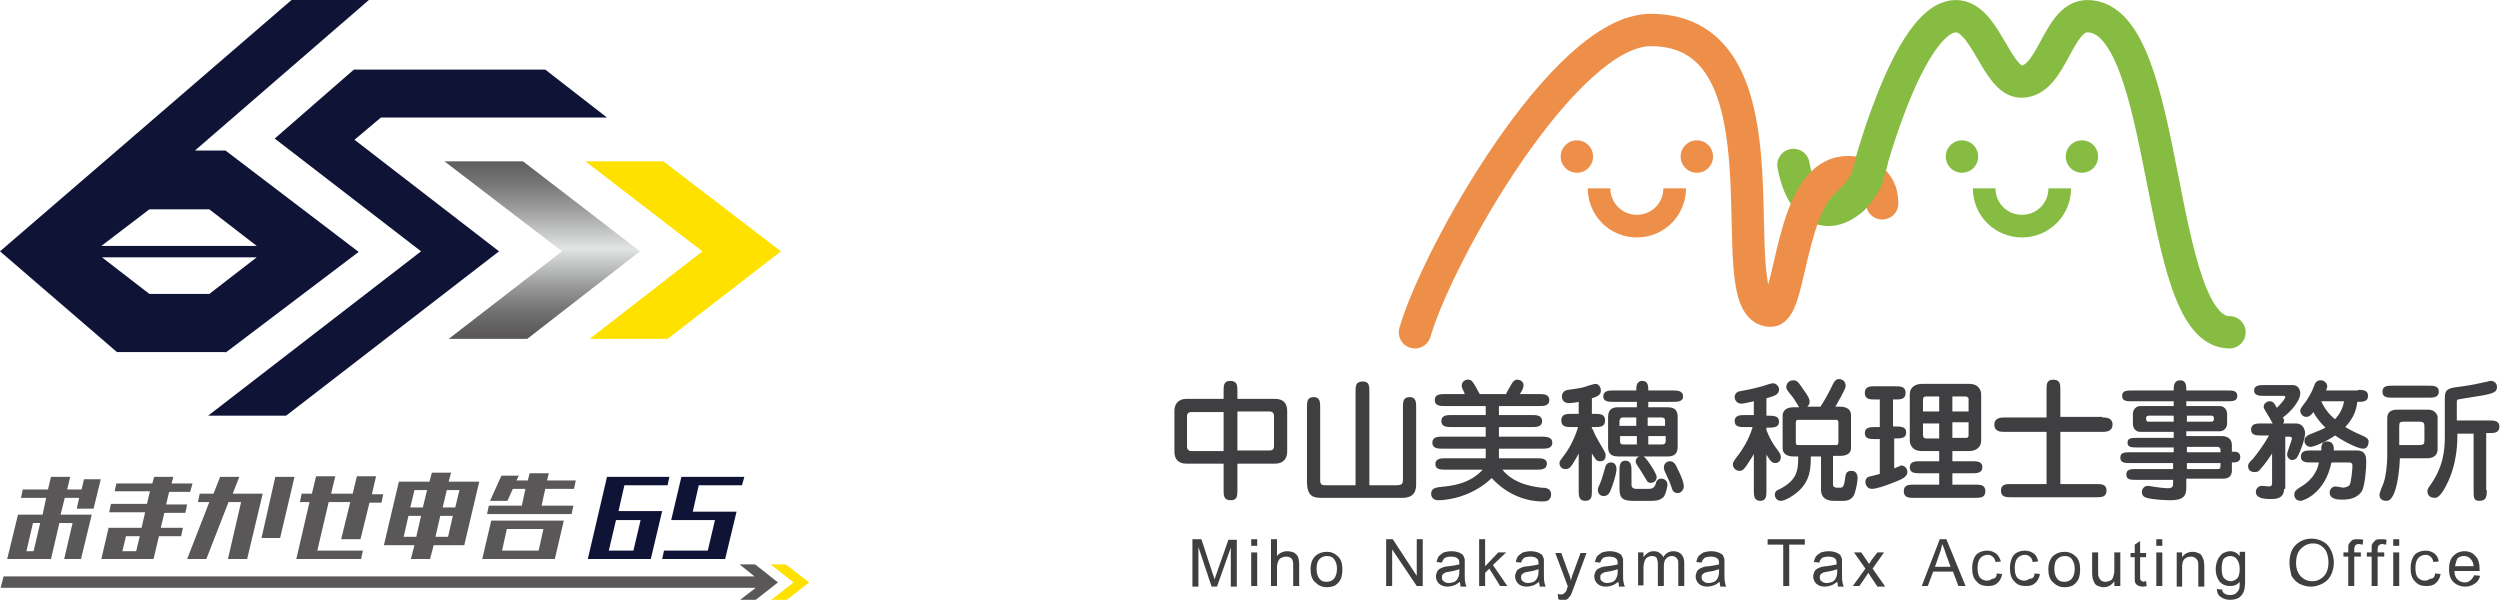 <?xml version="1.0" encoding="utf-8"?>
<!-- Generator: Adobe Illustrator 28.0.0, SVG Export Plug-In . SVG Version: 6.00 Build 0)  -->
<svg version="1.1" id="レイヤー_1" xmlns="http://www.w3.org/2000/svg" xmlns:xlink="http://www.w3.org/1999/xlink" x="0px"
	 y="0px" viewBox="0 0 416.8 100" style="enable-background:new 0 0 416.8 100;" xml:space="preserve">
<style type="text/css">
	.st0{fill:#3F3F41;}
	.st1{fill:none;stroke:#86BC42;stroke-width:5.391;stroke-linecap:round;}
	.st2{fill:none;stroke:#ED8F48;stroke-width:5.391;stroke-linecap:round;}
	.st3{fill:#ED8F48;}
	.st4{fill:none;stroke:#ED8F48;stroke-width:3.773;}
	.st5{fill:#86BC42;}
	.st6{fill:none;stroke:#86BC42;stroke-width:3.773;}
	.st7{fill:url(#SVGID_1_);}
	.st8{fill:#FFE100;}
	.st9{fill:#595757;}
	.st10{fill:#0F1437;}
</style>
<g>
	<path class="st0" d="M212.6,66.5c1.3,0,2,0.7,2,2v6.8c0,1.2-0.7,2-2,2h-6.3v4.4c0,0.9,0,1.7-1.1,1.7c-1.2,0-1.2-0.8-1.2-1.7v-4.4
		h-6.2c-1.3,0-2-0.7-2-2v-6.8c0-1.2,0.7-2,2-2h6.2v-1.3c0-0.9,0-1.7,1.1-1.7c1.2,0,1.2,0.8,1.2,1.7v1.3H212.6 M204,75.1v-6.4h-5.4
		c-0.4,0-0.7,0.2-0.7,0.7v5.1c0,0.4,0.3,0.7,0.7,0.7H204z M206.3,68.7v6.4h5.4c0.4,0,0.7-0.2,0.7-0.7v-5.1c0-0.4-0.3-0.7-0.7-0.7
		H206.3z"/>
	<path class="st0" d="M232.8,80.9c1,0,1.1-0.3,1.1-1v-12c0-0.8,0-1.7,1.1-1.7c1.1,0,1.1,0.9,1.1,1.7v12.7c0,0.8,0,2.4-2.3,2.4h-13.5
		c-1.3,0-2.4-0.2-2.4-2.7V67.9c0-0.8,0-1.7,1.1-1.7c1.1,0,1.1,0.9,1.1,1.7V80c0,0.9,0.3,0.9,1.1,0.9h4.8V65.3c0-0.9,0-1.7,1.2-1.7
		c1.1,0,1.1,0.8,1.1,1.7v15.6H232.8"/>
	<path class="st0" d="M250.4,78.2c2.1,2.8,6.1,3,6.5,3.1c0.8,0,1.7,0.1,1.7,1.1c0,1.2-1,1.2-1.4,1.2c-3.3,0-6.3-1.5-8.5-3.9
		c-3.2,3.1-7.3,3.7-8.9,3.7c-1.2,0-1.2-1-1.2-1.1c0-0.9,0.8-1,1.4-1.1c2.1-0.2,5-0.5,7.2-2.9h-6.2c-0.7,0-1.7,0-1.7-0.9
		c0-1,1-1,1.7-1h6.7v-1.6h-7.2c-0.7,0-1.7,0-1.7-1c0-1,1-1,1.7-1h7.2v-1.6h-5.7c-0.7,0-1.7,0-1.7-1c0-1,1-1,1.7-1h5.7v-1.5h-6.8
		c-0.7,0-1.7,0-1.7-1c0-1,1-1,1.7-1h3.3c0-0.1-0.1-0.2-0.1-0.3c-0.3-0.6-0.4-0.8-0.4-1.1c0-0.7,0.6-1,1-1c0.7,0,0.8,0.2,2,2.4h4.4
		c0-0.1,0.5-1,0.8-1.5c0.3-0.5,0.5-0.9,1.1-0.9c0.4,0,1,0.3,1,0.9c0,0.4-0.1,0.7-0.6,1.5h3.2c0.7,0,1.7,0,1.7,1c0,1-1,1-1.7,1h-6.7
		v1.5h5.5c0.7,0,1.7,0,1.7,1c0,1-1,1-1.7,1h-5.5v1.6h7.2c0.8,0,1.7,0.1,1.7,1c0,1-1,1-1.7,1h-7.2v1.6h6.3c0.7,0,1.7,0,1.7,0.9
		c0,1-1,1-1.7,1H250.4"/>
	<path class="st0" d="M265.5,71.5c0.6,1.5,1.3,2.5,1.8,3.4c0.4,0.7,0.4,0.9,0.4,1c0,1-0.7,1-1,1c-0.6,0-0.8-0.5-1.3-1.3v6.2
		c0,0.9,0,1.7-1.1,1.7c-1.1,0-1.1-0.9-1.1-1.7v-6.2c-0.5,1-1,1.7-1.1,1.9c-0.3,0.4-0.5,0.7-1.1,0.7c-0.7,0-1-0.5-1-1
		c0-0.3,0.1-0.4,0.7-1.2c0.3-0.4,1.6-2.1,2.4-4.8H262c-0.8,0-1.7,0-1.7-1.1c0-1.1,0.9-1.1,1.7-1.1h1.2v-2c-0.3,0.1-1.2,0.2-1.7,0.2
		c-0.7,0-1.1-0.5-1.1-1.1c0-0.5,0.3-1,1-1.1c1.4-0.2,2.2-0.3,2.8-0.5c0.3-0.1,1.5-0.5,1.8-0.5c0.7,0,0.9,0.8,0.9,1.1
		c0,0.7-0.5,1-1.5,1.3V69h0.5c0.8,0,1.7,0,1.7,1.1c0,1.1-0.9,1.1-1.7,1.1h-0.5V71.5 M269.5,78.2c0,0.9-0.7,2.9-1,3.6
		c-0.3,0.7-0.7,0.9-1.1,0.9c-0.7,0-1-0.5-1-1c0-0.3,0-0.3,0.4-1.2c0.3-0.7,0.6-1.8,0.8-2.5c0.2-1,1-0.9,1.1-0.9
		C268.8,77.1,269.5,77.2,269.5,78.2z M274,76.1c0.6,0.3,2.2,2.9,2.2,3.4c0,0.7-0.5,1-1,1c-0.2,0-0.5-0.1-0.6-0.3
		c-0.2-0.3-1.3-2.2-1.5-2.4c-0.2-0.3-0.4-0.6-0.4-0.9c0-0.2,0.1-0.6,0.6-0.8h-3.5c-1.2,0-1.7-0.5-1.7-1.6v-5c0-1.4,0.9-1.6,1.7-1.6
		h3.1v-0.9H269c-0.7,0-1.7,0-1.7-0.9c0-1,1-1,1.7-1h3.8v-0.3c0-0.2,0-1.3,1-1.3c1,0,1,0.9,1,1.6h4c0.8,0,1.8,0,1.8,1
		c0,0.9-1,0.9-1.8,0.9h-4v0.9h3.2c1.2,0,1.7,0.5,1.7,1.6v5c0,1.4-0.9,1.6-1.7,1.6H274z M272.8,71v-1.4h-2.2c-0.5,0-0.6,0.4-0.6,0.6
		V71H272.8z M270.1,72.7v0.9c0,0.2,0,0.5,0.6,0.5h2.2v-1.4H270.1z M272,80.8c0,0.4,0.2,0.7,0.8,0.7h2.1c0.7,0,0.9-0.3,1.1-0.7
		c0.1-0.5,0.3-1,1-1c0.4,0,1,0.3,1,1c0,0.2-0.2,1.4-0.6,2c-0.3,0.3-0.8,0.7-1.9,0.7h-3.2c-1.7,0-2.3-0.4-2.3-2v-3c0-0.8,0-1.7,1-1.7
		c1,0,1,1,1,1.7V80.8z M277.6,71v-0.8c0-0.2,0-0.6-0.6-0.6h-2.3V71H277.6z M274.8,72.7v1.4h2.3c0.5,0,0.6-0.3,0.6-0.5v-0.9H274.8z
		 M279.7,82.2c-0.7,0-0.9-0.5-1-0.9c-0.3-0.9-0.4-1.1-1.1-2.6c-0.1-0.2-0.2-0.5-0.2-0.8c0-0.6,0.5-1,1-1c0.7,0,1,0.6,1.3,1.3
		c0.1,0.2,1.2,2.3,1,3.1C280.6,81.8,280.2,82.2,279.7,82.2z"/>
	<path class="st0" d="M294.5,71.7c0.5,1.3,1,2.2,1.9,3.4c0.3,0.4,0.5,0.7,0.5,1.1c0,0.7-0.5,1-0.9,1c-0.6,0-0.8-0.3-1.5-1.4v6
		c0,0.8,0,1.7-1,1.7c-1.1,0-1.1-0.9-1.1-1.7v-6.1c-0.3,0.5-0.6,1-1.2,1.9c-0.5,0.7-0.7,0.9-1.2,0.9c-0.7,0-1.1-0.6-1.1-1.1
		c0-0.3,0.1-0.5,1.1-1.8c0.2-0.3,1.5-2,2.2-4.4h-1.3c-0.8,0-1.7,0-1.7-1c0-1,1-1,1.7-1h1.5v-2.3c-0.5,0.1-1.7,0.4-2.1,0.4
		c-0.7,0-1.1-0.6-1.1-1.1c0-0.2,0.1-0.9,1-1c1.8-0.3,2.8-0.6,3.6-0.8c0.3-0.1,1.5-0.5,1.8-0.5c0.5,0,1,0.5,1,1
		c0,0.9-0.7,1.1-2.1,1.5v2.9c1.2,0,2.1,0,2.1,1c0,1-0.9,1-2.1,1V71.7 M299.9,67.8c-0.2-0.3-0.9-1.5-1.1-1.7c-0.7-0.8-1-1.3-1-1.5
		c0-0.6,0.4-1.2,1.2-1.2c0.7,0,1,0.6,1.5,1.3c1,1.4,1.2,1.8,1.2,2.3c0,0.5-0.3,0.7-0.4,0.8h2.2c0.8-1.2,1.5-2.5,2.1-3.8
		c0.3-0.5,0.5-0.8,1-0.8c0.7,0,1.1,0.5,1.1,1.1c0,0.3,0,0.5-1.7,3.5h0.8c1.1,0,1.8,0.5,1.8,1.4v5.5c0,0.9-0.7,1.3-1.8,1.3h-1.2v4.7
		c0,0.5,0.3,0.6,0.6,0.6h0.7c0.4,0,0.6-0.5,0.7-1.4c0.1-0.9,0.2-1.4,1.1-1.4c0.8,0,1,0.7,1,1.2c0,0.4-0.2,1.7-0.5,2.6
		c-0.4,1.1-1.4,1.2-1.8,1.2h-1.7c-1.5,0-2.1-0.8-2.1-1.8v-5.6h-1.7c0,2-0.1,4.2-2.3,6c-0.7,0.6-2,1.4-2.7,1.4c-0.7,0-1-0.6-1-1
		c0-0.6,0.4-0.8,0.7-0.9c3-1.5,3.2-3.1,3.2-5.5h-0.8c-1.1,0-1.8-0.5-1.8-1.3v-5.5c0-0.9,0.7-1.4,1.8-1.4H299.9z M299.8,70
		c-0.2,0-0.4,0-0.4,0.5v3.2c0,0.5,0.2,0.5,0.4,0.5h6.3c0.2,0,0.4,0,0.4-0.5v-3.2c0-0.5-0.2-0.5-0.4-0.5H299.8z"/>
	<path class="st0" d="M315.8,71.1c1.1,0,2,0,2,1c0,1-0.9,1-2,1v5c0.2-0.1,0.4-0.2,0.7-0.3c0.2-0.1,0.4-0.2,0.5-0.2
		c0.3,0,1,0.3,1,1.1c0,0.8-0.9,1.2-2.2,1.7c-1.7,0.7-3.1,1.1-3.7,1.1c-1,0-1.1-1-1.1-1.1c0-0.6,0.3-0.8,0.5-0.9
		c0.3-0.1,1.7-0.4,1.9-0.5v-5.8h-0.8c-0.8,0-1.7,0-1.7-1c0-1,1-1,1.7-1h0.8v-4.6h-0.8c-0.8,0-1.7,0-1.7-1.1c0-1.1,0.9-1.1,1.7-1.1
		h3.4c0.8,0,1.7,0,1.7,1.1c0,1.1-0.9,1.1-1.7,1.1h-0.4V71.1 M329.3,80.8c0.8,0,1.7,0,1.7,1.1c0,1.1-0.9,1.1-1.7,1.1h-10.2
		c-0.8,0-1.7,0-1.7-1.1c0-1.1,0.9-1.1,1.7-1.1h4.2v-1.9h-3.2c-0.8,0-1.7,0-1.7-1c0-1,1-1,1.7-1h3.2v-1.7h-2.9c-1.9,0-2-1.5-2-1.7
		v-7.8c0-1.1,0.9-1.7,2-1.7h7.9c1.9,0,2,1.5,2,1.7v7.8c0,1.1-0.9,1.7-2,1.7h-2.8v1.7h3.3c0.8,0,1.7,0,1.7,1c0,1-1,1-1.7,1h-3.3v1.9
		H329.3z M323.3,68.6v-2.5h-2.2c-0.5,0-0.5,0.4-0.5,0.6v1.9H323.3z M320.6,70.5v2c0,0.5,0.3,0.6,0.5,0.6h2.2v-2.5H320.6z
		 M328.2,68.6v-2.1c0-0.3-0.4-0.4-0.5-0.4h-2.2v2.5H328.2z M325.5,70.5v2.5h2.3c0.4,0,0.4-0.3,0.4-0.5v-2.1H325.5z"/>
	<path class="st0" d="M350.5,69.6c0.6,0,1.7,0,1.7,1.2c0,1.2-1.2,1.2-1.7,1.2h-7v8.7h6c0.8,0,1.7,0,1.7,1.1c0,1.1-0.9,1.1-1.7,1.1
		h-14.2c-0.8,0-1.7,0-1.7-1.1c0-1.1,0.9-1.1,1.7-1.1h5.9v-8.7h-7c-0.6,0-1.7,0-1.7-1.2c0-1.2,1.2-1.2,1.7-1.2h7V65
		c0-0.9,0-1.7,1.1-1.7c1.2,0,1.2,0.8,1.2,1.7v4.5H350.5"/>
	<path class="st0" d="M362.4,75.5v-0.9h-6c-1,0-1.7,0-1.7-0.8c0-0.8,0.7-0.8,1.7-0.8h6V72h-5.6c-0.7,0-1.2-0.6-1.2-1.3V69
		c0-0.8,0.6-1.3,1.2-1.3h5.6v-0.8h-6.9c-0.9,0-1.7,0-1.7-0.9c0-0.9,0.8-0.9,1.7-0.9h6.9c0-0.7,0-1.7,1.1-1.7c1,0,1,1,1,1.7h6.8
		c0.9,0,1.7,0,1.7,0.9c0,0.9-0.8,0.9-1.7,0.9h-6.8v0.8h5.6c0.7,0,1.2,0.6,1.2,1.3v1.6c0,0.8-0.6,1.3-1.2,1.3h-5.6v0.8h5.9
		c1,0,1.7,0.5,1.7,1.5v1.1h0.2c0.4,0,1.2,0,1.2,0.9c0,0.9-0.8,0.9-1.4,0.9v1.3c0,1.4-1.1,1.4-1.5,1.4h-6.1v1.5
		c0,1.4-0.5,2.1-2.7,2.1c-0.7,0-2.9-0.1-3.9-0.4c-0.8-0.2-0.8-0.8-0.8-1c0-0.5,0.4-1,1-1c0.2,0,1.2,0.2,1.3,0.2
		c0.6,0.1,1.6,0.2,2,0.2c0.8,0,0.9-0.3,0.9-0.8V80h-6.1c-1,0-1.7,0-1.7-0.9c0-0.9,0.8-0.9,1.7-0.9h6.1v-1h-7.1c-0.9,0-1.7,0-1.7-0.9
		c0-0.9,0.8-0.9,1.7-0.9H362.4 M362.4,70.3v-1h-4.2c-0.3,0-0.4,0.2-0.4,0.4c0,0.3,0,0.6,0.4,0.6H362.4z M364.6,69.3v1h4.1
		c0.3,0,0.4-0.2,0.4-0.4c0-0.3,0-0.6-0.4-0.6H364.6z M370.2,75.5V75c0-0.2-0.1-0.5-0.6-0.5h-5v0.9H370.2z M364.6,77.2v1h5
		c0.4,0,0.6,0,0.6-0.5v-0.5H364.6z"/>
	<path class="st0" d="M380.8,81.5c0,1.7-1.5,1.7-2.2,1.7c-1.4,0-2.5-0.2-2.5-1.2c0-0.6,0.5-1,1-1c0.2,0,1,0.1,1.2,0.1
		c0.3,0,0.5-0.1,0.5-0.6v-4.9c-0.1,0.2-1.1,1.7-2.1,2.8c-0.3,0.3-0.5,0.3-0.9,0.3c-0.5,0-1-0.3-1-1c0-0.4,0.2-0.6,0.8-1.2
		c0.6-0.7,1.8-2.3,2.7-3.9H377c-0.8,0-1.7,0-1.7-1c0-1,1-1,1.7-1h1.9c-0.6-1.1-0.7-1.3-1.1-1.9c-0.3-0.5-0.4-0.7-0.4-0.9
		c0-0.5,0.5-0.9,1-0.9c0.5,0,0.7,0.2,1.2,1.1c1-1,1.4-1.6,1.4-1.8c0-0.2-0.2-0.2-0.4-0.2h-3.1c-0.7,0-1.7,0-1.7-0.9
		c0-0.9,1-0.9,1.7-0.9h4.7c1.3,0,1.3,1.3,1.3,1.4c0,1.2-1.6,3.1-2.9,4c0.1,0.2,0.2,0.3,0.2,0.5c0,0.3-0.1,0.4-0.2,0.5h2.2
		c0.5,0,1,0.2,1.3,0.8c0.1,0.2,0.2,0.5,0.2,0.8c0,1-0.8,3.2-1.3,4c-0.2,0.4-0.7,0.5-0.8,0.5c-0.6,0-0.9-0.6-0.9-0.9
		c0-0.5,0.8-2.3,0.8-2.7c0-0.3-0.3-0.3-0.6-0.3h-0.5V81.5 M385.3,77.1c-0.8,0-1.7,0-1.7-1c0-1,1-1,1.7-1h1.7c0-0.7,0-1.5,1-1.5
		c1.1,0,1.1,1,1.1,1.5h3.8c1.6,0,1.6,1.2,1.6,1.9c0,1.1-0.2,4.1-0.8,5c-0.8,1.1-2.1,1.3-3.2,1.3c-0.6,0-2.1,0-2.1-1.2
		c0-0.6,0.5-1,1-1c0.2,0,1.1,0.2,1.2,0.2c0.3,0,0.8-0.1,1.1-0.4c0.3-0.4,0.5-2.8,0.5-3.2c0-0.6-0.3-0.6-0.8-0.6h-2.7
		c-1.1,5.3-4.8,6.4-5.1,6.4c-0.7,0-1.1-0.4-1.1-1.1c0-0.6,0.7-1,1.2-1.3c2.3-1.4,2.8-3.3,2.9-4H385.3z M393.1,65c0.8,0,1.7,0,1.7,1
		c0,1-0.9,1-1.8,1c-0.1,1-0.4,2.5-2,4.2c1.2,0.7,2.3,1.2,2.8,1.4c0.5,0.2,1.1,0.5,1.1,1c0,0.5-0.2,1.2-0.9,1.2
		c-1.1,0-3.7-1.5-4.7-2.2c-1.4,1-3.5,1.9-4.1,1.9c-0.5,0-1-0.4-1-1c0-0.6,0.4-0.8,0.7-1c2-0.8,2.2-0.9,2.8-1.2
		c-0.5-0.5-1.4-1.4-2-2.6c-0.4,0.5-0.7,0.8-1.2,0.8c-0.7,0-1-0.7-1-1c0-0.3,0.1-0.5,0.9-1.5c0.5-0.7,1.2-2,1.3-2.4
		c0.3-0.8,0.5-1.2,1.2-1.2c0.6,0,1.1,0.5,1.1,1c0,0.2-0.1,0.5-0.2,0.7H393.1z M387,66.9c0.7,1.6,1.8,2.6,2.3,3
		c0.8-0.9,1.3-1.8,1.5-3H387z"/>
	<path class="st0" d="M398,69.7c0-1.4,1.3-1.4,1.7-1.4h5.2c0.9,0,1.5,0.7,1.5,1.3v5.3c0,1.2-1,1.5-1.7,1.5h-4.6
		c0,1.1-0.4,7.1-2.2,7.1c-0.2,0-1.2,0-1.2-1c0-0.3,0.6-1.8,0.7-2c0.4-1.2,0.6-3.1,0.6-4.4V69.7 M404.9,64.3c0.8,0,1.7,0,1.7,1
		c0,1-1,1-1.7,1h-6c-0.8,0-1.7,0-1.7-1c0-1,0.9-1,1.7-1H404.9z M400.1,74.2h3.1c1,0,1-0.2,1-0.9v-2.2c0-0.6-0.1-0.8-1-0.8h-2.5
		c-0.5,0-0.7,0.1-0.7,0.7V74.2z M414.6,81.7c0,0.9,0,1.8-1.2,1.8c-1,0-1-0.5-1-1.8v-9.4h-2.7c0,1.3,0,5-1.8,8.5
		c-1.1,2.2-1.7,2.2-2,2.2c-1.2,0-1.2-1-1.2-1.1c0-0.3,0.1-0.5,0.4-0.9c2.3-3.2,2.5-6,2.5-8.3v-6.3c0-1.7,0.7-1.7,3-2
		c1.5-0.2,2.8-0.5,4.2-0.8c0.3-0.1,0.4-0.1,0.5-0.1c0.5,0,1,0.4,1,1c0,1-0.7,1.2-4.7,1.8c-0.2,0-1.7,0.3-1.8,0.3
		c-0.2,0.1-0.2,0.2-0.2,0.4v3.1h5.4c0.7,0,1.7,0,1.7,1c0,1.1-0.9,1.1-1.7,1.1h-0.5V81.7z"/>
	<path class="st0" d="M198.8,97.7v-7.8h1.5l1.8,5.5c0.2,0.5,0.3,0.9,0.4,1.2c0.1-0.3,0.2-0.7,0.4-1.2l1.9-5.4h1.4v7.8h-1v-6.5
		l-2.3,6.5H202l-2.2-6.6v6.6H198.8"/>
	<path class="st0" d="M209.6,91h-1v-1.1h1V91z M209.6,97.7h-1v-5.6h1V97.7z"/>
	<path class="st0" d="M211.9,97.7v-7.8h1v2.8c0.4-0.5,1-0.8,1.7-0.8c0.4,0,0.8,0.1,1.1,0.2c0.3,0.2,0.5,0.4,0.7,0.7
		c0.1,0.3,0.2,0.7,0.2,1.3v3.6h-1v-3.6c0-0.5-0.1-0.8-0.3-1c-0.2-0.2-0.5-0.3-0.9-0.3c-0.3,0-0.5,0.1-0.8,0.2
		c-0.2,0.1-0.4,0.3-0.5,0.6c-0.1,0.2-0.2,0.6-0.2,1v3.1H211.9"/>
	<path class="st0" d="M218.5,94.9c0-1,0.3-1.8,0.9-2.3c0.5-0.4,1.1-0.6,1.8-0.6c0.8,0,1.4,0.3,1.9,0.8c0.5,0.5,0.7,1.2,0.7,2.1
		c0,0.7-0.1,1.3-0.3,1.7c-0.2,0.4-0.5,0.7-0.9,1c-0.4,0.2-0.9,0.3-1.4,0.3c-0.8,0-1.4-0.3-1.9-0.8C218.7,96.6,218.5,95.8,218.5,94.9
		 M219.5,94.9c0,0.7,0.2,1.3,0.5,1.6c0.3,0.4,0.7,0.5,1.2,0.5c0.5,0,0.9-0.2,1.2-0.5c0.3-0.4,0.5-0.9,0.5-1.7c0-0.7-0.2-1.2-0.5-1.6
		c-0.3-0.4-0.7-0.5-1.2-0.5c-0.5,0-0.9,0.2-1.2,0.5C219.6,93.6,219.5,94.2,219.5,94.9z"/>
	<polyline class="st0" points="231.1,97.7 231.1,89.9 232.2,89.9 236.2,96 236.2,89.9 237.2,89.9 237.2,97.7 236.2,97.7 232.1,91.6 
		232.1,97.7 231.1,97.7 	"/>
	<path class="st0" d="M243.4,97c-0.4,0.3-0.7,0.5-1,0.6c-0.3,0.1-0.7,0.2-1.1,0.2c-0.6,0-1.1-0.2-1.4-0.5c-0.3-0.3-0.5-0.7-0.5-1.2
		c0-0.3,0.1-0.5,0.2-0.8c0.1-0.2,0.3-0.4,0.5-0.5c0.2-0.1,0.4-0.2,0.7-0.3c0.2,0,0.5-0.1,0.8-0.1c0.8-0.1,1.3-0.2,1.7-0.3
		c0-0.1,0-0.2,0-0.2c0-0.4-0.1-0.7-0.3-0.8c-0.2-0.2-0.6-0.3-1.1-0.3c-0.4,0-0.8,0.1-1,0.2c-0.2,0.2-0.4,0.4-0.5,0.8l-0.9-0.1
		c0.1-0.4,0.2-0.7,0.4-1c0.2-0.2,0.5-0.4,0.8-0.6c0.4-0.1,0.8-0.2,1.3-0.2c0.5,0,0.9,0.1,1.2,0.2c0.3,0.1,0.5,0.3,0.7,0.4
		c0.1,0.2,0.2,0.4,0.3,0.7c0,0.2,0,0.5,0,0.9v1.3c0,0.9,0,1.5,0.1,1.7c0,0.2,0.1,0.5,0.2,0.7h-1C243.5,97.5,243.4,97.3,243.4,97
		 M243.3,94.9c-0.3,0.1-0.9,0.3-1.6,0.4c-0.4,0.1-0.7,0.1-0.8,0.2c-0.2,0.1-0.3,0.2-0.4,0.3c-0.1,0.1-0.1,0.3-0.1,0.5
		c0,0.3,0.1,0.5,0.3,0.6c0.2,0.2,0.5,0.3,0.8,0.3c0.4,0,0.7-0.1,1-0.2c0.3-0.2,0.5-0.4,0.6-0.7c0.1-0.2,0.2-0.5,0.2-1V94.9z"/>
	<polyline class="st0" points="246.6,97.7 246.6,89.9 247.6,89.9 247.6,94.4 249.8,92.1 251.1,92.1 248.9,94.2 251.3,97.7 
		250.1,97.7 248.3,94.8 247.6,95.5 247.6,97.7 246.6,97.7 	"/>
	<path class="st0" d="M256.6,97c-0.4,0.3-0.7,0.5-1,0.6c-0.3,0.1-0.7,0.2-1.1,0.2c-0.6,0-1.1-0.2-1.4-0.5c-0.3-0.3-0.5-0.7-0.5-1.2
		c0-0.3,0.1-0.5,0.2-0.8c0.1-0.2,0.3-0.4,0.5-0.5c0.2-0.1,0.4-0.2,0.7-0.3c0.2,0,0.5-0.1,0.8-0.1c0.8-0.1,1.3-0.2,1.7-0.3
		c0-0.1,0-0.2,0-0.2c0-0.4-0.1-0.7-0.3-0.8c-0.2-0.2-0.6-0.3-1.1-0.3c-0.4,0-0.8,0.1-1,0.2c-0.2,0.2-0.4,0.4-0.5,0.8l-0.9-0.1
		c0.1-0.4,0.2-0.7,0.4-1c0.2-0.2,0.5-0.4,0.8-0.6c0.4-0.1,0.8-0.2,1.3-0.2c0.5,0,0.9,0.1,1.2,0.2c0.3,0.1,0.5,0.3,0.7,0.4
		c0.1,0.2,0.2,0.4,0.3,0.7c0,0.2,0,0.5,0,0.9v1.3c0,0.9,0,1.5,0.1,1.7c0,0.2,0.1,0.5,0.2,0.7h-1C256.7,97.5,256.6,97.3,256.6,97
		 M256.5,94.9c-0.3,0.1-0.9,0.3-1.6,0.4c-0.4,0.1-0.7,0.1-0.8,0.2c-0.2,0.1-0.3,0.2-0.4,0.3c-0.1,0.1-0.1,0.3-0.1,0.5
		c0,0.3,0.1,0.5,0.3,0.6c0.2,0.2,0.5,0.3,0.8,0.3c0.4,0,0.7-0.1,1-0.2c0.3-0.2,0.5-0.4,0.6-0.7c0.1-0.2,0.2-0.5,0.2-1V94.9z"/>
	<path class="st0" d="M259.8,99.9l-0.1-0.9c0.2,0.1,0.4,0.1,0.5,0.1c0.2,0,0.4,0,0.5-0.1c0.1-0.1,0.2-0.2,0.3-0.3
		c0.1-0.1,0.2-0.3,0.3-0.7c0-0.1,0-0.1,0.1-0.2l-2.1-5.6h1l1.2,3.3c0.2,0.4,0.3,0.8,0.4,1.3c0.1-0.4,0.2-0.9,0.4-1.3l1.2-3.3h1
		l-2.1,5.7c-0.2,0.6-0.4,1-0.5,1.3c-0.2,0.3-0.4,0.5-0.6,0.7c-0.2,0.1-0.5,0.2-0.8,0.2C260.2,100,260,100,259.8,99.9"/>
	<path class="st0" d="M269.8,97c-0.4,0.3-0.7,0.5-1,0.6c-0.3,0.1-0.7,0.2-1.1,0.2c-0.6,0-1.1-0.2-1.4-0.5c-0.3-0.3-0.5-0.7-0.5-1.2
		c0-0.3,0.1-0.5,0.2-0.8c0.1-0.2,0.3-0.4,0.5-0.5c0.2-0.1,0.4-0.2,0.7-0.3c0.2,0,0.5-0.1,0.8-0.1c0.8-0.1,1.3-0.2,1.7-0.3
		c0-0.1,0-0.2,0-0.2c0-0.4-0.1-0.7-0.3-0.8c-0.2-0.2-0.6-0.3-1.1-0.3c-0.4,0-0.8,0.1-1,0.2c-0.2,0.2-0.4,0.4-0.5,0.8l-0.9-0.1
		c0.1-0.4,0.2-0.7,0.4-1c0.2-0.2,0.5-0.4,0.8-0.6c0.4-0.1,0.8-0.2,1.3-0.2c0.5,0,0.9,0.1,1.2,0.2c0.3,0.1,0.5,0.3,0.7,0.4
		c0.1,0.2,0.2,0.4,0.3,0.7c0,0.2,0,0.5,0,0.9v1.3c0,0.9,0,1.5,0.1,1.7c0,0.2,0.1,0.5,0.2,0.7h-1C269.9,97.5,269.9,97.3,269.8,97
		 M269.7,94.9c-0.3,0.1-0.9,0.3-1.6,0.4c-0.4,0.1-0.7,0.1-0.8,0.2c-0.2,0.1-0.3,0.2-0.4,0.3c-0.1,0.1-0.1,0.3-0.1,0.5
		c0,0.3,0.1,0.5,0.3,0.6c0.2,0.2,0.5,0.3,0.8,0.3c0.4,0,0.7-0.1,1-0.2c0.3-0.2,0.5-0.4,0.6-0.7c0.1-0.2,0.2-0.5,0.2-1V94.9z"/>
	<path class="st0" d="M273.1,97.7v-5.6h0.9v0.8c0.2-0.3,0.4-0.5,0.7-0.7c0.3-0.2,0.6-0.3,1-0.3c0.4,0,0.8,0.1,1,0.3
		c0.3,0.2,0.5,0.4,0.6,0.7c0.4-0.7,1-1,1.7-1c0.6,0,1,0.2,1.3,0.5c0.3,0.3,0.5,0.8,0.5,1.4v3.9h-1v-3.6c0-0.4,0-0.7-0.1-0.8
		c-0.1-0.2-0.2-0.3-0.3-0.4c-0.2-0.1-0.4-0.2-0.6-0.2c-0.4,0-0.7,0.1-1,0.4c-0.3,0.3-0.4,0.7-0.4,1.3v3.3h-1V94c0-0.4-0.1-0.7-0.2-1
		c-0.2-0.2-0.4-0.3-0.8-0.3c-0.3,0-0.5,0.1-0.7,0.2c-0.2,0.1-0.4,0.3-0.5,0.6c-0.1,0.3-0.2,0.7-0.2,1.2v2.9H273.1"/>
	<path class="st0" d="M286.7,97c-0.4,0.3-0.7,0.5-1,0.6c-0.3,0.1-0.7,0.2-1.1,0.2c-0.6,0-1.1-0.2-1.4-0.5c-0.3-0.3-0.5-0.7-0.5-1.2
		c0-0.3,0.1-0.5,0.2-0.8c0.1-0.2,0.3-0.4,0.5-0.5c0.2-0.1,0.4-0.2,0.7-0.3c0.2,0,0.5-0.1,0.8-0.1c0.8-0.1,1.3-0.2,1.7-0.3
		c0-0.1,0-0.2,0-0.2c0-0.4-0.1-0.7-0.3-0.8c-0.2-0.2-0.6-0.3-1.1-0.3c-0.4,0-0.8,0.1-1,0.2c-0.2,0.2-0.4,0.4-0.5,0.8l-0.9-0.1
		c0.1-0.4,0.2-0.7,0.4-1c0.2-0.2,0.5-0.4,0.8-0.6c0.4-0.1,0.8-0.2,1.3-0.2c0.5,0,0.9,0.1,1.2,0.2c0.3,0.1,0.5,0.3,0.7,0.4
		c0.1,0.2,0.2,0.4,0.3,0.7c0,0.2,0,0.5,0,0.9v1.3c0,0.9,0,1.5,0.1,1.7c0,0.2,0.1,0.5,0.2,0.7h-1C286.8,97.5,286.7,97.3,286.7,97
		 M286.6,94.9c-0.3,0.1-0.9,0.3-1.6,0.4c-0.4,0.1-0.7,0.1-0.8,0.2c-0.2,0.1-0.3,0.2-0.4,0.3c-0.1,0.1-0.1,0.3-0.1,0.5
		c0,0.3,0.1,0.5,0.3,0.6c0.2,0.2,0.5,0.3,0.8,0.3c0.4,0,0.7-0.1,1-0.2c0.3-0.2,0.5-0.4,0.6-0.7c0.1-0.2,0.2-0.5,0.2-1V94.9z"/>
	<polyline class="st0" points="297.3,97.7 297.3,90.8 294.7,90.8 294.7,89.9 300.9,89.9 300.9,90.8 298.3,90.8 298.3,97.7 
		297.3,97.7 	"/>
	<path class="st0" d="M306.3,97c-0.4,0.3-0.7,0.5-1,0.6c-0.3,0.1-0.7,0.2-1.1,0.2c-0.6,0-1.1-0.2-1.4-0.5c-0.3-0.3-0.5-0.7-0.5-1.2
		c0-0.3,0.1-0.5,0.2-0.8c0.1-0.2,0.3-0.4,0.5-0.5c0.2-0.1,0.4-0.2,0.7-0.3c0.2,0,0.5-0.1,0.8-0.1c0.8-0.1,1.3-0.2,1.7-0.3
		c0-0.1,0-0.2,0-0.2c0-0.4-0.1-0.7-0.3-0.8c-0.2-0.2-0.6-0.3-1.1-0.3c-0.4,0-0.8,0.1-1,0.2c-0.2,0.2-0.4,0.4-0.5,0.8l-0.9-0.1
		c0.1-0.4,0.2-0.7,0.4-1c0.2-0.2,0.5-0.4,0.8-0.6c0.4-0.1,0.8-0.2,1.3-0.2c0.5,0,0.9,0.1,1.2,0.2c0.3,0.1,0.5,0.3,0.7,0.4
		c0.1,0.2,0.2,0.4,0.3,0.7c0,0.2,0,0.5,0,0.9v1.3c0,0.9,0,1.5,0.1,1.7c0,0.2,0.1,0.5,0.2,0.7h-1C306.4,97.5,306.4,97.3,306.3,97
		 M306.3,94.9c-0.3,0.1-0.9,0.3-1.6,0.4c-0.4,0.1-0.7,0.1-0.8,0.2c-0.2,0.1-0.3,0.2-0.4,0.3c-0.1,0.1-0.1,0.3-0.1,0.5
		c0,0.3,0.1,0.5,0.3,0.6c0.2,0.2,0.5,0.3,0.8,0.3c0.4,0,0.7-0.1,1-0.2c0.3-0.2,0.5-0.4,0.6-0.7c0.1-0.2,0.2-0.5,0.2-1V94.9z"/>
	<path class="st0" d="M308.9,97.7l2.1-2.9l-1.9-2.7h1.2l0.9,1.3c0.2,0.3,0.3,0.5,0.4,0.6c0.2-0.2,0.3-0.4,0.4-0.6l1-1.3h1.1
		l-1.9,2.7l2.1,3H313l-1.2-1.8l-0.3-0.5l-1.5,2.2H308.9"/>
	<path class="st0" d="M320.4,97.7l3-7.8h1.1l3.2,7.8h-1.2l-0.9-2.4h-3.3l-0.9,2.4H320.4 M322.6,94.5h2.6l-0.8-2.2
		c-0.2-0.7-0.4-1.2-0.6-1.6c-0.1,0.5-0.2,1-0.4,1.5L322.6,94.5z"/>
	<path class="st0" d="M332.9,95.6l0.9,0.1c-0.1,0.6-0.4,1.2-0.8,1.5c-0.4,0.4-0.9,0.5-1.6,0.5c-0.8,0-1.4-0.2-1.9-0.8
		c-0.5-0.5-0.7-1.2-0.7-2.2c0-0.6,0.1-1.1,0.3-1.6c0.2-0.5,0.5-0.8,0.9-1c0.4-0.2,0.9-0.3,1.3-0.3c0.6,0,1.1,0.2,1.5,0.5
		c0.4,0.3,0.6,0.8,0.8,1.3l-0.9,0.1c-0.1-0.4-0.2-0.7-0.5-0.9c-0.2-0.2-0.5-0.3-0.8-0.3c-0.5,0-0.9,0.2-1.2,0.5
		c-0.3,0.3-0.5,0.9-0.5,1.6c0,0.8,0.1,1.3,0.4,1.7c0.3,0.3,0.7,0.5,1.1,0.5c0.4,0,0.7-0.1,0.9-0.3C332.7,96.5,332.9,96.1,332.9,95.6
		"/>
	<path class="st0" d="M339.2,95.6l0.9,0.1c-0.1,0.6-0.4,1.2-0.8,1.5c-0.4,0.4-0.9,0.5-1.6,0.5c-0.8,0-1.4-0.2-1.9-0.8
		c-0.5-0.5-0.7-1.2-0.7-2.2c0-0.6,0.1-1.1,0.3-1.6c0.2-0.5,0.5-0.8,0.9-1c0.4-0.2,0.9-0.3,1.3-0.3c0.6,0,1.1,0.2,1.5,0.5
		c0.4,0.3,0.6,0.8,0.7,1.3l-0.9,0.1c-0.1-0.4-0.2-0.7-0.5-0.9c-0.2-0.2-0.5-0.3-0.8-0.3c-0.5,0-0.9,0.2-1.2,0.5
		c-0.3,0.3-0.5,0.9-0.5,1.6c0,0.8,0.1,1.3,0.4,1.7c0.3,0.3,0.7,0.5,1.1,0.5c0.4,0,0.7-0.1,0.9-0.3C339,96.5,339.2,96.1,339.2,95.6"
		/>
	<path class="st0" d="M341.5,94.9c0-1,0.3-1.8,0.9-2.3c0.5-0.4,1.1-0.6,1.8-0.6c0.8,0,1.4,0.3,1.9,0.8c0.5,0.5,0.7,1.2,0.7,2.1
		c0,0.7-0.1,1.3-0.3,1.7c-0.2,0.4-0.5,0.7-0.9,1c-0.4,0.2-0.9,0.3-1.4,0.3c-0.8,0-1.4-0.3-1.9-0.8C341.7,96.6,341.5,95.8,341.5,94.9
		 M342.5,94.9c0,0.7,0.2,1.3,0.5,1.6c0.3,0.4,0.7,0.5,1.2,0.5c0.5,0,0.9-0.2,1.2-0.5c0.3-0.4,0.5-0.9,0.5-1.7c0-0.7-0.2-1.2-0.5-1.6
		c-0.3-0.4-0.7-0.5-1.2-0.5c-0.5,0-0.9,0.2-1.2,0.5C342.6,93.6,342.5,94.2,342.5,94.9z"/>
	<path class="st0" d="M352.5,97.7v-0.8c-0.4,0.6-1,1-1.8,1c-0.3,0-0.6-0.1-0.9-0.2c-0.3-0.1-0.5-0.3-0.6-0.5
		c-0.1-0.2-0.2-0.4-0.3-0.7c0-0.2-0.1-0.5-0.1-0.9v-3.5h1v3.1c0,0.5,0,0.8,0.1,1c0.1,0.2,0.2,0.4,0.4,0.6c0.2,0.1,0.4,0.2,0.7,0.2
		c0.3,0,0.6-0.1,0.8-0.2c0.3-0.1,0.4-0.3,0.5-0.6c0.1-0.3,0.2-0.6,0.2-1.1v-3h1v5.6H352.5"/>
	<path class="st0" d="M357.8,96.9l0.1,0.8c-0.3,0.1-0.5,0.1-0.7,0.1c-0.3,0-0.6-0.1-0.8-0.2c-0.2-0.1-0.3-0.3-0.4-0.4
		c-0.1-0.2-0.1-0.6-0.1-1.1v-3.2h-0.7v-0.7h0.7v-1.4l0.9-0.6v2h1v0.7h-1v3.3c0,0.3,0,0.4,0.1,0.5c0,0.1,0.1,0.1,0.2,0.2
		c0.1,0,0.2,0.1,0.3,0.1C357.5,96.9,357.6,96.9,357.8,96.9"/>
	<path class="st0" d="M360.5,91h-1v-1.1h1V91z M360.5,97.7h-1v-5.6h1V97.7z"/>
	<path class="st0" d="M362.9,97.7v-5.6h0.9v0.8c0.4-0.6,1-0.9,1.8-0.9c0.3,0,0.7,0.1,0.9,0.2c0.3,0.1,0.5,0.3,0.6,0.5
		c0.1,0.2,0.2,0.4,0.3,0.7c0,0.2,0.1,0.5,0.1,0.9v3.5h-1v-3.4c0-0.4,0-0.7-0.1-0.9c-0.1-0.2-0.2-0.3-0.4-0.5
		c-0.2-0.1-0.4-0.2-0.7-0.2c-0.4,0-0.8,0.1-1.1,0.4c-0.3,0.3-0.4,0.7-0.4,1.5v3.1H362.9"/>
	<path class="st0" d="M369.6,98.2l0.9,0.1c0,0.3,0.1,0.5,0.3,0.6c0.2,0.2,0.6,0.3,1,0.3c0.4,0,0.8-0.1,1-0.3
		c0.2-0.2,0.4-0.4,0.5-0.7c0.1-0.2,0.1-0.6,0.1-1.2c-0.4,0.5-0.9,0.7-1.6,0.7c-0.8,0-1.4-0.3-1.8-0.8c-0.4-0.6-0.6-1.2-0.6-2
		c0-0.5,0.1-1,0.3-1.5c0.2-0.5,0.5-0.8,0.8-1.1c0.4-0.2,0.8-0.4,1.3-0.4c0.7,0,1.2,0.3,1.6,0.8v-0.7h0.9v4.9c0,0.9-0.1,1.5-0.3,1.9
		c-0.2,0.4-0.5,0.7-0.8,0.9c-0.4,0.2-0.9,0.3-1.4,0.3c-0.7,0-1.2-0.2-1.6-0.5C369.8,99.2,369.6,98.8,369.6,98.2 M370.4,94.8
		c0,0.7,0.1,1.3,0.4,1.6c0.3,0.3,0.7,0.5,1.1,0.5c0.4,0,0.8-0.2,1.1-0.5c0.3-0.3,0.4-0.9,0.4-1.6c0-0.7-0.2-1.2-0.5-1.6
		c-0.3-0.4-0.7-0.5-1.1-0.5c-0.4,0-0.8,0.2-1.1,0.5C370.5,93.6,370.4,94.1,370.4,94.8z"/>
	<path class="st0" d="M381.7,93.9c0-1.3,0.3-2.3,1-3c0.7-0.7,1.6-1.1,2.7-1.1c0.7,0,1.4,0.2,1.9,0.5c0.6,0.3,1,0.8,1.3,1.4
		c0.3,0.6,0.5,1.3,0.5,2.1c0,0.8-0.2,1.5-0.5,2.1c-0.3,0.6-0.8,1.1-1.4,1.4c-0.6,0.3-1.2,0.5-1.9,0.5c-0.7,0-1.4-0.2-2-0.5
		c-0.6-0.4-1-0.8-1.3-1.4C381.9,95.3,381.7,94.6,381.7,93.9 M382.8,93.9c0,0.9,0.3,1.7,0.8,2.2c0.5,0.5,1.1,0.8,1.9,0.8
		c0.8,0,1.4-0.3,1.9-0.8c0.5-0.5,0.8-1.3,0.8-2.3c0-0.6-0.1-1.2-0.3-1.7c-0.2-0.5-0.5-0.8-0.9-1.1c-0.4-0.3-0.9-0.4-1.4-0.4
		c-0.7,0-1.4,0.3-1.9,0.8C383.1,91.9,382.8,92.8,382.8,93.9z"/>
	<path class="st0" d="M391.5,97.7v-4.9h-0.8v-0.7h0.8v-0.6c0-0.4,0-0.7,0.1-0.8c0.1-0.2,0.3-0.4,0.5-0.6c0.2-0.2,0.6-0.2,1-0.2
		c0.3,0,0.6,0,0.9,0.1l-0.1,0.8c-0.2,0-0.4-0.1-0.6-0.1c-0.3,0-0.5,0.1-0.6,0.2c-0.1,0.1-0.2,0.4-0.2,0.7v0.5h1.1v0.7h-1.1v4.9
		H391.5"/>
	<path class="st0" d="M395.4,97.7v-4.9h-0.8v-0.7h0.8v-0.6c0-0.4,0-0.7,0.1-0.8c0.1-0.2,0.3-0.4,0.5-0.6c0.2-0.2,0.6-0.2,1-0.2
		c0.3,0,0.6,0,0.9,0.1l-0.1,0.8c-0.2,0-0.4-0.1-0.6-0.1c-0.3,0-0.5,0.1-0.6,0.2c-0.1,0.1-0.2,0.4-0.2,0.7v0.5h1.1v0.7h-1.1v4.9
		H395.4"/>
	<path class="st0" d="M400,91h-1v-1.1h1V91z M400,97.7h-1v-5.6h1V97.7z"/>
	<path class="st0" d="M406,95.6l0.9,0.1c-0.1,0.6-0.4,1.2-0.8,1.5c-0.4,0.4-0.9,0.5-1.6,0.5c-0.8,0-1.4-0.2-1.9-0.8
		c-0.5-0.5-0.7-1.2-0.7-2.2c0-0.6,0.1-1.1,0.3-1.6c0.2-0.5,0.5-0.8,0.9-1c0.4-0.2,0.9-0.3,1.3-0.3c0.6,0,1.1,0.2,1.5,0.5
		c0.4,0.3,0.6,0.8,0.7,1.3l-0.9,0.1c-0.1-0.4-0.2-0.7-0.5-0.9c-0.2-0.2-0.5-0.3-0.8-0.3c-0.5,0-0.9,0.2-1.2,0.5
		c-0.3,0.3-0.5,0.9-0.5,1.6c0,0.8,0.1,1.3,0.4,1.7c0.3,0.3,0.7,0.5,1.1,0.5c0.4,0,0.7-0.1,0.9-0.3C405.8,96.5,405.9,96.1,406,95.6"
		/>
	<path class="st0" d="M412.5,95.9l1,0.1c-0.2,0.6-0.4,1-0.9,1.3c-0.4,0.3-1,0.5-1.6,0.5c-0.8,0-1.5-0.3-2-0.8
		c-0.5-0.5-0.7-1.2-0.7-2.1c0-0.9,0.2-1.7,0.7-2.2c0.5-0.5,1.1-0.8,1.9-0.8c0.8,0,1.4,0.3,1.8,0.8c0.5,0.5,0.7,1.2,0.7,2.2
		c0,0.1,0,0.1,0,0.3h-4.2c0,0.6,0.2,1.1,0.5,1.4c0.3,0.3,0.7,0.5,1.2,0.5c0.4,0,0.7-0.1,0.9-0.3C412.1,96.6,412.3,96.3,412.5,95.9
		 M409.3,94.4h3.1c0-0.5-0.2-0.8-0.4-1.1c-0.3-0.4-0.7-0.6-1.2-0.6c-0.4,0-0.8,0.1-1.1,0.4C409.5,93.5,409.4,93.9,409.3,94.4z"/>
	<path class="st1" d="M371.7,55.4c-12.6,0-9.7-52.7-23.7-52.7c-5,0-5.8,10.9-11,10.9c-4.1,0-6-10.9-10.9-10.9
		c-8,0-14.9,27.1-14.9,27.1c-2.8,6.2-10.2,8.4-12.2-2.3"/>
	<path class="st2" d="M235.9,55.4C239.7,42.3,260.8,5,275.2,5c24.9,0,10.8,46.8,20,46.8c3.7,0,3-23.1,12.9-23.1
		c2.5,0,5.7,1.2,5.7,5.2"/>
	<path class="st3" d="M260.2,26.1c0-1.5,1.2-2.7,2.7-2.7c1.5,0,2.7,1.2,2.7,2.7c0,1.5-1.2,2.7-2.7,2.7
		C261.4,28.8,260.2,27.6,260.2,26.1"/>
	<path class="st3" d="M280.2,26.1c0-1.5,1.2-2.7,2.7-2.7c1.5,0,2.7,1.2,2.7,2.7c0,1.5-1.2,2.7-2.7,2.7
		C281.4,28.8,280.2,27.6,280.2,26.1"/>
	<path class="st4" d="M279.2,31.4c0,3.5-2.8,6.3-6.3,6.3c-3.5,0-6.3-2.8-6.3-6.3"/>
	<path class="st5" d="M324.4,26.1c0-1.5,1.2-2.7,2.7-2.7c1.5,0,2.7,1.2,2.7,2.7c0,1.5-1.2,2.7-2.7,2.7
		C325.6,28.8,324.4,27.6,324.4,26.1"/>
	<path class="st5" d="M344.4,26.1c0-1.5,1.2-2.7,2.7-2.7c1.5,0,2.7,1.2,2.7,2.7c0,1.5-1.2,2.7-2.7,2.7
		C345.6,28.8,344.4,27.6,344.4,26.1"/>
	<path class="st6" d="M343.4,31.4c0,3.5-2.8,6.3-6.3,6.3c-3.5,0-6.3-2.8-6.3-6.3"/>
	<path class="st1" d="M308.6,33.4c1-0.9,1.9-2.1,2.6-3.5l0.8-2.8"/>
</g>
<g>
	<linearGradient id="SVGID_1_" gradientUnits="userSpaceOnUse" x1="90.424" y1="25.315" x2="90.424" y2="56.275">
		<stop  offset="0" style="stop-color:#595757"/>
		<stop  offset="6.785118e-02" style="stop-color:#626060"/>
		<stop  offset="0.178" style="stop-color:#797878"/>
		<stop  offset="0.318" style="stop-color:#A0A0A0"/>
		<stop  offset="0.48" style="stop-color:#D5D7D7"/>
		<stop  offset="0.52" style="stop-color:#E3E5E5"/>
		<stop  offset="0.556" style="stop-color:#D5D7D7"/>
		<stop  offset="0.706" style="stop-color:#A0A0A0"/>
		<stop  offset="0.835" style="stop-color:#797878"/>
		<stop  offset="0.937" style="stop-color:#626060"/>
		<stop  offset="1" style="stop-color:#595757"/>
	</linearGradient>
	<polygon class="st7" points="87.2,26.9 74.1,26.9 93.7,41.9 74.8,56.5 87.9,56.5 106.7,41.9 	"/>
	<polygon class="st8" points="131,94.1 128.5,94.1 132.3,97.1 128.6,100 131.2,100 134.9,97.1 	"/>
	<polygon class="st8" points="110.6,26.9 97.6,26.9 117.1,41.9 98.3,56.5 111.3,56.5 130.2,41.9 	"/>
	<polygon class="st9" points="125.9,94.1 123.3,94.1 125.8,96.1 0.6,96.1 0.6,96.1 0.1,98 0.2,98 126,98 123.4,100 126,100 
		129.7,97.1 	"/>
	<path class="st9" d="M3.5,83l0.3-1.4H8l0.5-2.1h3.2l-0.5,2.1h2.4l0.4-1.7h2.8l-1.2,4.9h-2.8l0.4-1.8h-2.4l-0.7,2.8h5.2l-1.8,7.4
		h-2.8l1.4-6H9.9l-1.4,6H1.2L3,85.8h4.1L7.7,83H3.5z M5.6,91.9l1.1-4.7H5.5l-1.1,4.7H5.6z"/>
	<path class="st9" d="M19.1,82l0.3-1.4h6l0.3-1.1h3.2l-0.3,1.1h3.5L31.7,82h-3.5l-0.5,2.1h3.5l-0.3,1.4h-3.5L26.8,88h3.7l-0.3,1.4
		h-3.7l-0.9,3.8h-8.7l1.2-5.2h5.5l0.6-2.6h-6l0.3-1.4h6l0.5-2.1H19.1z M22.7,91.9l0.6-2.5H21l-0.6,2.5H22.7z"/>
	<path class="st9" d="M33,83.7l0.3-1.4h2.3l1.1-2.8h3.2l-1.1,2.8h5l-2.6,10.9h-3.2l2.2-9.5h-2.1l-3.7,9.5h-3.2l3.7-9.5H33z"/>
	<path class="st9" d="M56.9,89.8l1.5-6.1h-3.6l-1.9,8.1h7.6l-0.3,1.4H49.4l2.2-9.5H50l0.3-1.4H52l0.7-2.9h3.2l-0.7,2.9h3.6l0.7-2.9
		h3.2L62,82.4h1.9l-0.3,1.4h-2l-1.5,6.1H56.9z"/>
	<path class="st9" d="M64,90.9l2.5-10.6h5.1l0.4-1.5h3.2l-0.4,1.5h5.1l-2.5,10.6h-5.1l-0.6,2.3h-3.2l0.6-2.3H64z M67.3,89.5h2.1
		l0.8-3.5h-2.1L67.3,89.5z M68.4,84.6h2.1l0.7-2.9h-2.1L68.4,84.6z M75.5,86h-2.1l-0.8,3.5h2.1L75.5,86z M76.6,81.7h-2.1l-0.7,2.9
		h2.1L76.6,81.7z"/>
	<path class="st9" d="M80.4,93.2l1.5-6.4H94l-1.5,6.4H80.4z M81.2,85.7l0.3-1.4H87l0.6-2.8h-2.1l-0.9,2h-2.9l1.9-4.2h2.9l-0.4,0.8
		H88l0.3-1.2h3.2l-0.3,1.2H96l-0.3,1.4h-4.8l-0.6,2.8h5.3l-0.3,1.4H81.2z M83.7,91.8h6.1l0.8-3.6h-6.1L83.7,91.8z"/>
	<polygon class="st10" points="45.8,23.1 70.2,41.9 34.7,69.3 47.7,69.3 83.2,41.9 59.1,23.3 63.5,19.6 101.2,19.6 90.9,11.6 
		59,11.6 	"/>
	<path class="st10" d="M37.6,58.8l22.2-16.8L37.6,25.1h-5.1L61.5,0H48.6L19.5,25.1h0L0,41.9l19.5,16.8H37.6z M24.9,34.9h10l7.9,6.1
		H16.9L24.9,34.9z M42.8,42.9L34.9,49h-10l-7.9-6.1H42.8z"/>
	<g>
		<path class="st10" d="M103.1,85.3l1-4.4h7.2l0.3-1.4h-10.4L98,93.2h10.5l1.9-8H103.1z M101.5,91.8l1.2-5.1h4.1l-1.2,5.1H101.5z"/>
		<polygon class="st10" points="123.7,80.9 124.1,79.5 113.6,79.5 111.9,86.7 119.2,86.7 118,91.8 110.7,91.8 110.4,93.2 
			120.9,93.2 122.8,85.3 115.5,85.3 116.5,80.9 		"/>
	</g>
	<polygon class="st9" points="43.6,89.7 45.9,79.5 49.1,79.5 46.7,89.7 	"/>
</g>
</svg>
